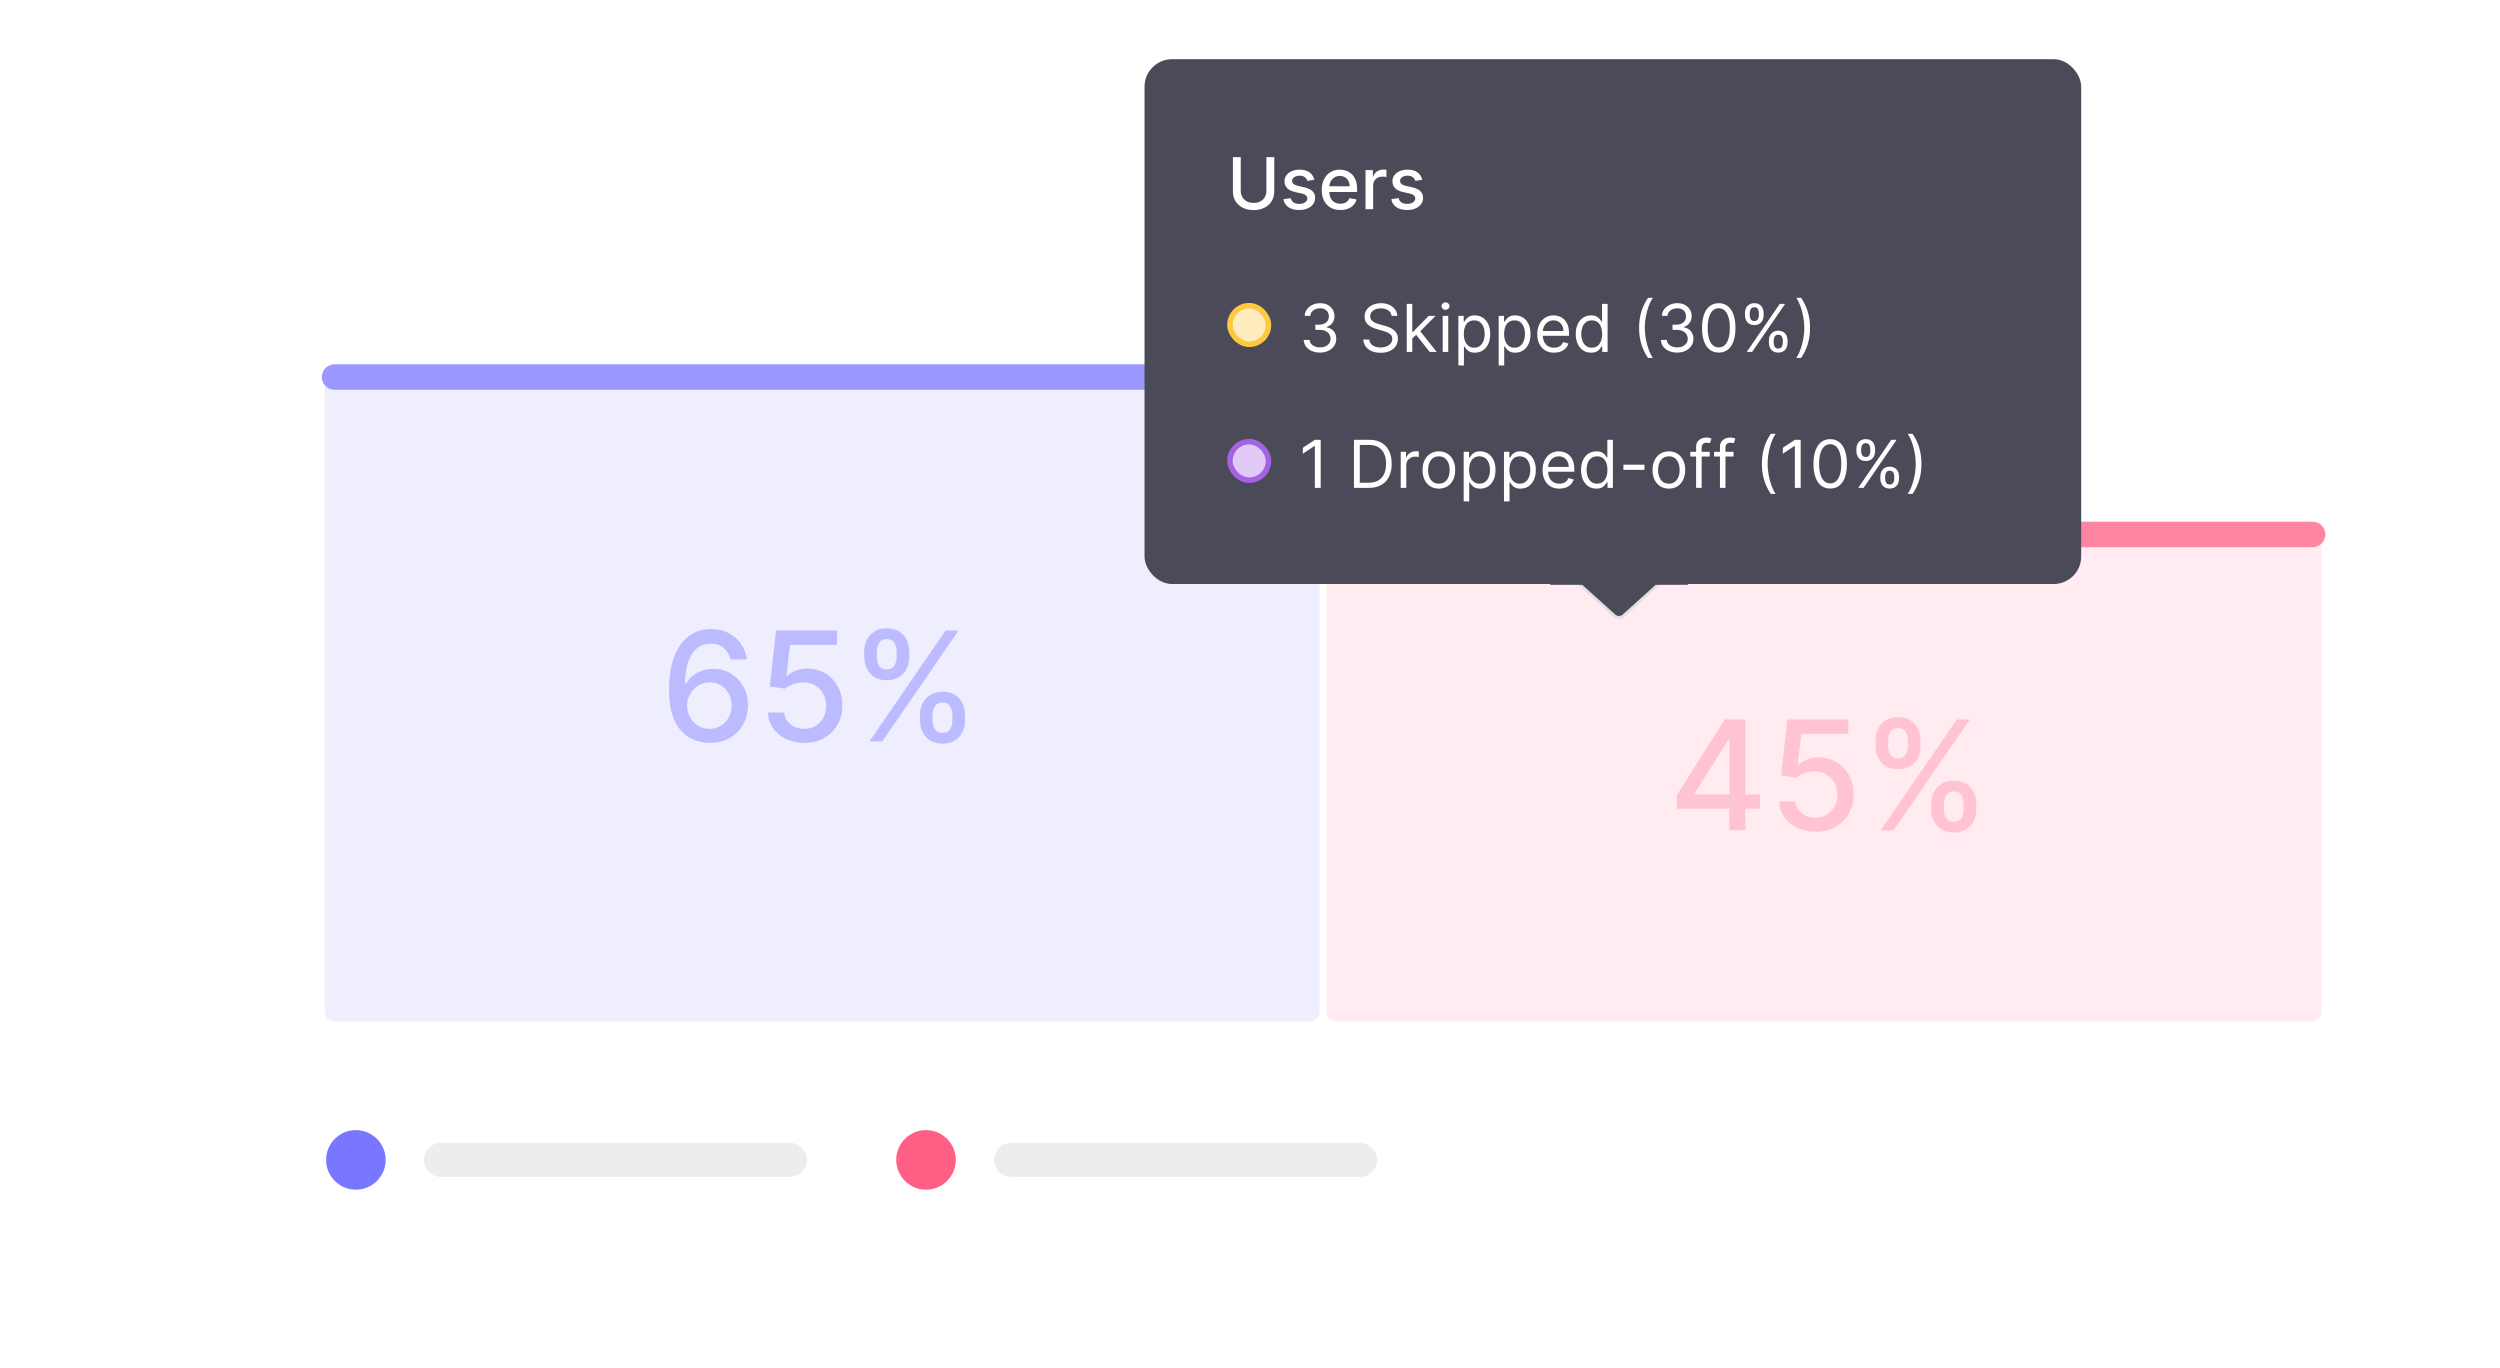 <svg width="371" height="203" viewBox="0 0 371 203" fill="none" xmlns="http://www.w3.org/2000/svg">
<g filter="url(#filter0_d_3761_542532)">
<path d="M348.22 22.394H44.628C37.654 22.394 32 28.047 32 35.022V179.372C32 186.346 37.654 192 44.628 192H348.22C355.194 192 360.848 186.346 360.848 179.372V35.022C360.848 28.047 355.194 22.394 348.22 22.394Z" fill="white"/>
<path d="M48.024 55.011C48.024 54.052 48.802 53.274 49.761 53.274H194.251C195.209 53.274 195.987 54.052 195.987 55.011V149.089C195.987 150.047 195.209 150.824 194.251 150.824H49.761C48.802 150.824 48.024 150.047 48.024 149.089V55.011Z" fill="#EFEEFF" stroke="white" stroke-width="0.316"/>
<path d="M194.529 53.117H49.655C48.609 53.117 47.761 53.965 47.761 55.011V55.011C47.761 56.057 48.609 56.905 49.655 56.905H194.529C195.575 56.905 196.424 56.057 196.424 55.011C196.424 53.965 195.575 53.117 194.529 53.117Z" fill="#9B98FF"/>
<path d="M196.689 78.373C196.689 77.413 197.467 76.636 198.426 76.636H342.916C343.875 76.636 344.652 77.413 344.652 78.373V149.088C344.652 150.047 343.875 150.825 342.916 150.825H198.426C197.467 150.825 196.689 150.047 196.689 149.088V78.373Z" fill="#FFEBF0" stroke="white" stroke-width="0.316"/>
<path d="M343.192 76.478H198.318C197.272 76.478 196.424 77.326 196.424 78.372V78.372C196.424 79.418 197.272 80.266 198.318 80.266H343.192C344.239 80.266 345.087 79.418 345.087 78.372C345.087 77.326 344.239 76.478 343.192 76.478Z" fill="#FF86A3"/>
<path d="M52.812 175.607C55.253 175.607 57.232 173.628 57.232 171.187C57.232 168.746 55.253 166.767 52.812 166.767C50.371 166.767 48.393 168.746 48.393 171.187C48.393 173.628 50.371 175.607 52.812 175.607Z" fill="#7976FF"/>
<path d="M117.214 168.661H65.44C64.045 168.661 62.914 169.791 62.914 171.186C62.914 172.581 64.045 173.712 65.44 173.712H117.214C118.609 173.712 119.74 172.581 119.74 171.186C119.74 169.791 118.609 168.661 117.214 168.661Z" fill="#EDEDEF"/>
<path d="M137.42 175.607C139.861 175.607 141.84 173.628 141.84 171.187C141.84 168.746 139.861 166.767 137.42 166.767C134.979 166.767 133 168.746 133 171.187C133 173.628 134.979 175.607 137.42 175.607Z" fill="#FF5E85"/>
<path d="M201.822 168.661H150.048C148.653 168.661 147.522 169.791 147.522 171.186C147.522 172.581 148.653 173.712 150.048 173.712H201.822C203.217 173.712 204.348 172.581 204.348 171.186C204.348 169.791 203.217 168.661 201.822 168.661Z" fill="#EDEDEF"/>
</g>
<path d="M248.848 120.003V117.995L255.955 106.768H257.537V109.724H256.534L251.45 117.77V117.899H261.191V120.003H248.848ZM256.646 123.215V119.392L256.662 118.477V106.768H259.015V123.215H256.646Z" fill="#FFC3D2"/>
<path d="M269.417 123.44C268.411 123.44 267.506 123.247 266.703 122.861C265.905 122.47 265.268 121.935 264.792 121.255C264.316 120.576 264.061 119.799 264.029 118.927H266.439C266.497 119.633 266.81 120.214 267.378 120.669C267.945 121.124 268.626 121.352 269.417 121.352C270.049 121.352 270.609 121.207 271.096 120.918C271.588 120.624 271.974 120.219 272.252 119.706C272.536 119.191 272.678 118.605 272.678 117.947C272.678 117.278 272.533 116.68 272.244 116.156C271.956 115.632 271.556 115.219 271.048 114.919C270.544 114.62 269.966 114.467 269.313 114.461C268.815 114.461 268.315 114.547 267.812 114.718C267.308 114.89 266.901 115.114 266.59 115.393L264.319 115.056L265.242 106.768H274.284V108.896H267.306L266.784 113.498H266.88C267.201 113.187 267.627 112.927 268.156 112.719C268.693 112.51 269.265 112.405 269.875 112.405C270.877 112.405 271.768 112.644 272.549 113.12C273.337 113.597 273.955 114.247 274.405 115.072C274.86 115.891 275.085 116.833 275.079 117.899C275.085 118.964 274.844 119.914 274.356 120.75C273.875 121.585 273.205 122.243 272.348 122.725C271.498 123.202 270.521 123.44 269.417 123.44Z" fill="#FFC3D2"/>
<path d="M286.598 120.131V119.264C286.598 118.643 286.726 118.075 286.984 117.562C287.246 117.043 287.626 116.628 288.124 116.317C288.627 116.001 289.235 115.843 289.947 115.843C290.674 115.843 291.285 115.998 291.778 116.308C292.271 116.619 292.642 117.034 292.894 117.553C293.151 118.073 293.28 118.643 293.28 119.264V120.131C293.28 120.752 293.151 121.322 292.894 121.842C292.637 122.356 292.259 122.77 291.762 123.087C291.269 123.397 290.664 123.553 289.947 123.553C289.224 123.553 288.614 123.397 288.116 123.087C287.618 122.77 287.241 122.356 286.984 121.842C286.726 121.322 286.598 120.752 286.598 120.131ZM288.47 119.264V120.131C288.47 120.592 288.579 121.009 288.798 121.384C289.018 121.759 289.401 121.946 289.947 121.946C290.488 121.946 290.865 121.759 291.079 121.384C291.294 121.009 291.4 120.592 291.4 120.131V119.264C291.4 118.804 291.296 118.386 291.087 118.011C290.884 117.637 290.504 117.45 289.947 117.45C289.412 117.45 289.031 117.637 288.806 118.011C288.582 118.386 288.47 118.804 288.47 119.264ZM278.326 110.72V109.852C278.326 109.231 278.455 108.661 278.712 108.142C278.974 107.623 279.354 107.207 279.853 106.897C280.356 106.586 280.964 106.432 281.675 106.432C282.403 106.432 283.014 106.586 283.506 106.897C283.999 107.207 284.371 107.623 284.622 108.142C284.874 108.661 285 109.231 285 109.852V110.72C285 111.341 284.871 111.911 284.615 112.43C284.363 112.944 283.988 113.359 283.49 113.675C282.998 113.986 282.393 114.14 281.675 114.14C280.948 114.14 280.334 113.986 279.837 113.675C279.344 113.359 278.969 112.944 278.712 112.43C278.455 111.911 278.326 111.341 278.326 110.72ZM280.206 109.852V110.72C280.206 111.18 280.312 111.597 280.527 111.972C280.746 112.347 281.129 112.535 281.675 112.535C282.21 112.535 282.585 112.347 282.799 111.972C283.019 111.597 283.129 111.18 283.129 110.72V109.852C283.129 109.392 283.024 108.974 282.816 108.6C282.607 108.225 282.227 108.037 281.675 108.037C281.14 108.037 280.76 108.225 280.535 108.6C280.315 108.974 280.206 109.392 280.206 109.852ZM279.089 123.215L290.397 106.768H292.316L281.009 123.215H279.089Z" fill="#FFC3D2"/>
<path d="M105.283 110.249C104.549 110.237 103.826 110.104 103.114 109.846C102.408 109.59 101.765 109.161 101.187 108.562C100.609 107.962 100.145 107.156 99.798 106.145C99.455 105.133 99.283 103.87 99.283 102.354C99.283 100.919 99.425 99.645 99.709 98.532C99.998 97.418 100.413 96.478 100.954 95.713C101.495 94.942 102.148 94.356 102.914 93.954C103.679 93.553 104.538 93.352 105.491 93.352C106.471 93.352 107.34 93.544 108.101 93.93C108.861 94.316 109.477 94.848 109.948 95.528C110.424 96.208 110.727 96.982 110.856 97.85H108.406C108.24 97.163 107.91 96.605 107.419 96.17C106.926 95.737 106.283 95.52 105.491 95.52C104.287 95.52 103.347 96.045 102.673 97.094C102.003 98.144 101.666 99.602 101.661 101.471H101.781C102.065 101.005 102.412 100.609 102.825 100.282C103.243 99.951 103.708 99.696 104.223 99.519C104.742 99.337 105.287 99.246 105.86 99.246C106.814 99.246 107.675 99.48 108.447 99.945C109.223 100.406 109.841 101.043 110.301 101.856C110.762 102.67 110.992 103.602 110.992 104.651C110.992 105.7 110.754 106.65 110.277 107.502C109.806 108.353 109.142 109.028 108.286 109.526C107.429 110.018 106.428 110.259 105.283 110.249ZM105.274 108.161C105.906 108.161 106.471 108.005 106.968 107.694C107.467 107.384 107.861 106.967 108.149 106.442C108.438 105.917 108.583 105.331 108.583 104.683C108.583 104.051 108.441 103.476 108.157 102.957C107.878 102.437 107.493 102.025 107.001 101.72C106.514 101.415 105.957 101.262 105.331 101.262C104.854 101.262 104.412 101.353 104.006 101.535C103.603 101.717 103.25 101.969 102.946 102.29C102.64 102.612 102.399 102.981 102.223 103.398C102.052 103.81 101.966 104.246 101.966 104.707C101.966 105.323 102.107 105.893 102.392 106.417C102.68 106.942 103.074 107.365 103.571 107.687C104.075 108.002 104.643 108.161 105.274 108.161Z" fill="#BCBBFF"/>
<path d="M119.345 110.249C118.338 110.249 117.434 110.056 116.63 109.67C115.833 109.279 115.196 108.744 114.719 108.064C114.242 107.384 113.988 106.608 113.956 105.735H116.365C116.425 106.442 116.738 107.022 117.305 107.478C117.873 107.933 118.552 108.161 119.345 108.161C119.977 108.161 120.536 108.016 121.023 107.726C121.516 107.432 121.901 107.028 122.18 106.515C122.464 106 122.605 105.414 122.605 104.755C122.605 104.086 122.461 103.489 122.172 102.965C121.882 102.44 121.484 102.028 120.975 101.728C120.472 101.428 119.894 101.276 119.24 101.27C118.743 101.27 118.242 101.356 117.739 101.527C117.236 101.699 116.829 101.923 116.518 102.202L114.245 101.865L115.169 93.576H124.212V95.705H117.233L116.711 100.307H116.807C117.129 99.996 117.555 99.736 118.084 99.528C118.619 99.319 119.192 99.214 119.803 99.214C120.803 99.214 121.695 99.452 122.477 99.929C123.264 100.406 123.882 101.056 124.332 101.881C124.787 102.699 125.012 103.642 125.007 104.707C125.012 105.773 124.771 106.723 124.284 107.559C123.802 108.393 123.133 109.052 122.276 109.534C121.425 110.01 120.448 110.249 119.345 110.249Z" fill="#BCBBFF"/>
<path d="M136.524 106.94V106.073C136.524 105.452 136.653 104.884 136.909 104.37C137.172 103.851 137.552 103.436 138.051 103.125C138.554 102.81 139.161 102.651 139.873 102.651C140.601 102.651 141.212 102.807 141.705 103.117C142.196 103.428 142.569 103.842 142.82 104.362C143.077 104.882 143.206 105.452 143.206 106.073V106.94C143.206 107.561 143.077 108.131 142.82 108.651C142.563 109.164 142.186 109.579 141.689 109.896C141.196 110.206 140.591 110.361 139.873 110.361C139.15 110.361 138.541 110.206 138.042 109.896C137.545 109.579 137.167 109.164 136.909 108.651C136.653 108.131 136.524 107.561 136.524 106.94ZM138.395 106.073V106.94C138.395 107.4 138.506 107.818 138.725 108.193C138.945 108.568 139.327 108.754 139.873 108.754C140.414 108.754 140.792 108.568 141.005 108.193C141.219 107.818 141.327 107.4 141.327 106.94V106.073C141.327 105.612 141.222 105.195 141.014 104.82C140.81 104.445 140.43 104.258 139.873 104.258C139.338 104.258 138.958 104.445 138.733 104.82C138.508 105.195 138.395 105.612 138.395 106.073ZM128.253 97.528V96.661C128.253 96.04 128.381 95.469 128.638 94.95C128.9 94.431 129.281 94.016 129.778 93.706C130.282 93.395 130.889 93.24 131.602 93.24C132.33 93.24 132.94 93.395 133.433 93.706C133.925 94.016 134.298 94.431 134.549 94.95C134.801 95.469 134.926 96.04 134.926 96.661V97.528C134.926 98.149 134.798 98.719 134.541 99.239C134.289 99.752 133.915 100.168 133.417 100.483C132.924 100.794 132.319 100.949 131.602 100.949C130.873 100.949 130.261 100.794 129.762 100.483C129.271 100.168 128.896 99.752 128.638 99.239C128.381 98.719 128.253 98.149 128.253 97.528ZM130.132 96.661V97.528C130.132 97.988 130.239 98.406 130.453 98.781C130.673 99.156 131.055 99.343 131.602 99.343C132.137 99.343 132.512 99.156 132.726 98.781C132.945 98.406 133.056 97.988 133.056 97.528V96.661C133.056 96.201 132.951 95.782 132.742 95.408C132.534 95.033 132.153 94.846 131.602 94.846C131.067 94.846 130.686 95.033 130.462 95.408C130.242 95.782 130.132 96.201 130.132 96.661ZM129.016 110.024L140.323 93.577H142.243L130.936 110.024H129.016Z" fill="#BCBBFF"/>
<g filter="url(#filter1_d_3761_542532)">
<rect x="169.848" y="5.514" width="139" height="77.882" rx="4.088" fill="#4A4A59"/>
<path d="M187.933 20.048H189.103V25.133C189.103 25.674 188.976 26.153 188.722 26.571C188.468 26.986 188.11 27.313 187.65 27.552C187.189 27.789 186.649 27.907 186.03 27.907C185.414 27.907 184.875 27.789 184.415 27.552C183.954 27.313 183.597 26.986 183.343 26.571C183.089 26.153 182.962 25.674 182.962 25.133V20.048H184.128V25.038C184.128 25.388 184.205 25.699 184.358 25.971C184.514 26.242 184.734 26.456 185.019 26.612C185.303 26.766 185.64 26.842 186.03 26.842C186.423 26.842 186.761 26.766 187.046 26.612C187.333 26.456 187.552 26.242 187.703 25.971C187.856 25.699 187.933 25.388 187.933 25.038V20.048ZM195.053 23.396L194.03 23.577C193.987 23.447 193.919 23.322 193.826 23.204C193.735 23.085 193.612 22.988 193.456 22.913C193.3 22.837 193.105 22.8 192.871 22.8C192.551 22.8 192.285 22.872 192.071 23.015C191.857 23.156 191.75 23.338 191.75 23.562C191.75 23.756 191.822 23.912 191.965 24.03C192.109 24.149 192.34 24.245 192.66 24.321L193.581 24.532C194.114 24.656 194.512 24.846 194.773 25.102C195.035 25.359 195.166 25.692 195.166 26.103C195.166 26.45 195.065 26.759 194.864 27.031C194.665 27.3 194.387 27.512 194.03 27.665C193.675 27.819 193.264 27.895 192.796 27.895C192.146 27.895 191.617 27.757 191.206 27.48C190.796 27.201 190.545 26.805 190.451 26.291L191.542 26.125C191.61 26.41 191.75 26.625 191.961 26.771C192.173 26.914 192.448 26.986 192.788 26.986C193.158 26.986 193.454 26.909 193.675 26.756C193.896 26.6 194.007 26.41 194.007 26.186C194.007 26.004 193.939 25.852 193.803 25.729C193.67 25.606 193.465 25.512 193.188 25.45L192.207 25.234C191.666 25.111 191.266 24.915 191.006 24.646C190.75 24.376 190.621 24.035 190.621 23.623C190.621 23.28 190.717 22.981 190.908 22.724C191.099 22.468 191.364 22.267 191.701 22.124C192.038 21.978 192.424 21.905 192.86 21.905C193.486 21.905 193.979 22.041 194.339 22.313C194.699 22.582 194.937 22.943 195.053 23.396ZM198.906 27.895C198.334 27.895 197.843 27.773 197.43 27.529C197.02 27.283 196.703 26.937 196.479 26.491C196.257 26.044 196.146 25.519 196.146 24.917C196.146 24.323 196.257 23.8 196.479 23.347C196.703 22.894 197.015 22.541 197.415 22.286C197.817 22.032 198.288 21.905 198.826 21.905C199.154 21.905 199.471 21.959 199.778 22.067C200.085 22.176 200.36 22.346 200.604 22.577C200.848 22.809 201.041 23.109 201.182 23.479C201.323 23.847 201.393 24.293 201.393 24.819V25.219H196.784V24.374H200.287C200.287 24.077 200.227 23.814 200.106 23.585C199.985 23.353 199.815 23.171 199.596 23.038C199.38 22.904 199.126 22.837 198.834 22.837C198.517 22.837 198.24 22.916 198.004 23.072C197.77 23.225 197.588 23.426 197.46 23.675C197.334 23.922 197.271 24.19 197.271 24.48V25.14C197.271 25.528 197.339 25.857 197.475 26.129C197.614 26.401 197.806 26.608 198.053 26.752C198.299 26.893 198.587 26.963 198.917 26.963C199.131 26.963 199.326 26.933 199.502 26.873C199.678 26.81 199.831 26.717 199.959 26.593C200.087 26.47 200.185 26.318 200.253 26.137L201.321 26.329C201.236 26.644 201.082 26.919 200.861 27.156C200.642 27.39 200.367 27.572 200.034 27.703C199.705 27.831 199.328 27.895 198.906 27.895ZM202.645 27.779V21.981H203.736V22.902H203.797C203.902 22.59 204.089 22.344 204.355 22.166C204.625 21.984 204.929 21.894 205.269 21.894C205.339 21.894 205.422 21.896 205.518 21.901C205.616 21.906 205.693 21.913 205.748 21.92V23C205.703 22.987 205.622 22.973 205.507 22.958C205.391 22.941 205.275 22.932 205.159 22.932C204.893 22.932 204.655 22.988 204.446 23.102C204.24 23.212 204.076 23.367 203.955 23.566C203.834 23.762 203.774 23.986 203.774 24.238V27.779H202.645ZM211.07 23.396L210.047 23.577C210.004 23.447 209.936 23.322 209.843 23.204C209.752 23.085 209.629 22.988 209.473 22.913C209.317 22.837 209.122 22.8 208.888 22.8C208.568 22.8 208.301 22.872 208.088 23.015C207.874 23.156 207.767 23.338 207.767 23.562C207.767 23.756 207.838 23.912 207.982 24.03C208.125 24.149 208.357 24.245 208.676 24.321L209.597 24.532C210.131 24.656 210.528 24.846 210.79 25.102C211.052 25.359 211.183 25.692 211.183 26.103C211.183 26.45 211.082 26.759 210.881 27.031C210.682 27.3 210.404 27.512 210.047 27.665C209.692 27.819 209.28 27.895 208.812 27.895C208.163 27.895 207.633 27.757 207.223 27.48C206.813 27.201 206.561 26.805 206.468 26.291L207.559 26.125C207.627 26.41 207.767 26.625 207.978 26.771C208.189 26.914 208.465 26.986 208.805 26.986C209.175 26.986 209.47 26.909 209.692 26.756C209.913 26.6 210.024 26.41 210.024 26.186C210.024 26.004 209.956 25.852 209.82 25.729C209.687 25.606 209.482 25.512 209.205 25.45L208.223 25.234C207.682 25.111 207.282 24.915 207.023 24.646C206.766 24.376 206.638 24.035 206.638 23.623C206.638 23.28 206.734 22.981 206.925 22.724C207.116 22.468 207.38 22.267 207.718 22.124C208.055 21.978 208.441 21.905 208.876 21.905C209.503 21.905 209.996 22.041 210.356 22.313C210.716 22.582 210.954 22.943 211.07 23.396Z" fill="white"/>
<rect x="182.521" y="42.093" width="5.724" height="5.724" rx="2.862" fill="#FFEDBF" stroke="#FFC93F" stroke-width="0.818"/>
<path d="M195.892 49.053C195.432 49.053 195.022 48.974 194.662 48.816C194.304 48.658 194.02 48.438 193.808 48.157C193.599 47.874 193.486 47.545 193.467 47.171H194.345C194.364 47.401 194.443 47.6 194.582 47.767C194.721 47.932 194.904 48.06 195.129 48.15C195.354 48.241 195.604 48.286 195.878 48.286C196.185 48.286 196.456 48.233 196.693 48.126C196.93 48.019 197.116 47.87 197.251 47.68C197.386 47.489 197.453 47.269 197.453 47.018C197.453 46.755 197.388 46.524 197.258 46.324C197.128 46.122 196.937 45.964 196.686 45.85C196.436 45.737 196.129 45.68 195.767 45.68H195.195V44.913H195.767C196.05 44.913 196.298 44.862 196.512 44.76C196.728 44.658 196.897 44.514 197.017 44.328C197.141 44.142 197.202 43.924 197.202 43.673C197.202 43.431 197.149 43.221 197.042 43.042C196.935 42.863 196.784 42.724 196.589 42.624C196.396 42.524 196.168 42.474 195.906 42.474C195.66 42.474 195.427 42.52 195.209 42.61C194.993 42.698 194.817 42.827 194.679 42.997C194.542 43.164 194.468 43.366 194.456 43.603H193.62C193.634 43.229 193.747 42.902 193.958 42.621C194.17 42.337 194.446 42.117 194.787 41.959C195.131 41.801 195.509 41.722 195.92 41.722C196.361 41.722 196.74 41.811 197.056 41.99C197.372 42.166 197.614 42.4 197.784 42.69C197.954 42.981 198.038 43.294 198.038 43.631C198.038 44.033 197.933 44.376 197.721 44.659C197.512 44.942 197.228 45.139 196.868 45.248V45.303C197.318 45.378 197.67 45.569 197.923 45.878C198.177 46.185 198.303 46.565 198.303 47.018C198.303 47.406 198.197 47.754 197.986 48.063C197.777 48.37 197.491 48.611 197.129 48.788C196.767 48.964 196.354 49.053 195.892 49.053ZM206.516 43.603C206.474 43.25 206.304 42.976 206.007 42.781C205.71 42.586 205.345 42.488 204.913 42.488C204.597 42.488 204.32 42.539 204.084 42.642C203.849 42.744 203.665 42.884 203.533 43.063C203.403 43.242 203.338 43.445 203.338 43.673C203.338 43.863 203.383 44.027 203.474 44.164C203.567 44.299 203.685 44.411 203.829 44.502C203.973 44.59 204.124 44.663 204.282 44.722C204.44 44.777 204.585 44.823 204.718 44.858L205.442 45.053C205.628 45.101 205.835 45.169 206.063 45.255C206.293 45.341 206.512 45.458 206.721 45.607C206.933 45.753 207.107 45.941 207.244 46.171C207.381 46.401 207.449 46.683 207.449 47.018C207.449 47.403 207.348 47.752 207.146 48.063C206.946 48.374 206.654 48.622 206.268 48.805C205.885 48.989 205.419 49.081 204.871 49.081C204.36 49.081 203.917 48.998 203.543 48.833C203.172 48.668 202.879 48.438 202.665 48.143C202.454 47.848 202.334 47.506 202.307 47.115H203.199C203.222 47.385 203.312 47.608 203.47 47.784C203.631 47.959 203.833 48.089 204.077 48.175C204.323 48.258 204.588 48.3 204.871 48.3C205.201 48.3 205.497 48.246 205.76 48.14C206.022 48.031 206.23 47.88 206.383 47.687C206.536 47.492 206.613 47.264 206.613 47.004C206.613 46.767 206.547 46.574 206.415 46.425C206.282 46.277 206.108 46.156 205.892 46.063C205.676 45.97 205.442 45.889 205.192 45.819L204.314 45.568C203.756 45.408 203.315 45.179 202.989 44.882C202.664 44.585 202.502 44.196 202.502 43.715C202.502 43.315 202.61 42.967 202.826 42.669C203.044 42.37 203.337 42.137 203.704 41.972C204.073 41.805 204.485 41.722 204.941 41.722C205.401 41.722 205.809 41.804 206.167 41.969C206.525 42.132 206.808 42.355 207.017 42.638C207.229 42.921 207.34 43.243 207.352 43.603H206.516ZM209.525 47.004L209.511 45.986H209.678L212.02 43.603H213.037L210.543 46.126H210.473L209.525 47.004ZM208.759 48.955V41.819H209.581V48.955H208.759ZM212.159 48.955L210.069 46.307L210.654 45.736L213.205 48.955H212.159ZM214.096 48.955V43.603H214.918V48.955H214.096ZM214.514 42.711C214.354 42.711 214.215 42.657 214.099 42.547C213.985 42.438 213.928 42.307 213.928 42.154C213.928 42 213.985 41.869 214.099 41.76C214.215 41.651 214.354 41.596 214.514 41.596C214.674 41.596 214.811 41.651 214.925 41.76C215.041 41.869 215.099 42 215.099 42.154C215.099 42.307 215.041 42.438 214.925 42.547C214.811 42.657 214.674 42.711 214.514 42.711ZM216.424 50.962V43.603H217.218V44.453H217.316C217.376 44.36 217.46 44.242 217.567 44.098C217.676 43.952 217.832 43.822 218.034 43.708C218.238 43.592 218.515 43.533 218.863 43.533C219.314 43.533 219.711 43.646 220.055 43.871C220.398 44.097 220.667 44.416 220.86 44.83C221.052 45.243 221.149 45.731 221.149 46.293C221.149 46.86 221.052 47.351 220.86 47.767C220.667 48.18 220.4 48.501 220.058 48.728C219.717 48.954 219.323 49.066 218.877 49.066C218.533 49.066 218.258 49.01 218.051 48.896C217.844 48.78 217.685 48.648 217.574 48.502C217.462 48.353 217.376 48.23 217.316 48.133H217.246V50.962H216.424ZM217.232 46.279C217.232 46.683 217.292 47.04 217.41 47.349C217.529 47.655 217.702 47.896 217.929 48.07C218.157 48.242 218.436 48.328 218.765 48.328C219.109 48.328 219.396 48.237 219.626 48.056C219.858 47.873 220.033 47.626 220.149 47.317C220.267 47.006 220.326 46.66 220.326 46.279C220.326 45.903 220.268 45.564 220.152 45.262C220.038 44.957 219.865 44.717 219.633 44.54C219.403 44.362 219.114 44.272 218.765 44.272C218.431 44.272 218.15 44.357 217.922 44.526C217.695 44.694 217.523 44.928 217.407 45.23C217.29 45.53 217.232 45.88 217.232 46.279ZM222.403 50.962V43.603H223.198V44.453H223.295C223.355 44.36 223.439 44.242 223.546 44.098C223.655 43.952 223.811 43.822 224.013 43.708C224.217 43.592 224.494 43.533 224.842 43.533C225.293 43.533 225.69 43.646 226.034 43.871C226.378 44.097 226.646 44.416 226.839 44.83C227.031 45.243 227.128 45.731 227.128 46.293C227.128 46.86 227.031 47.351 226.839 47.767C226.646 48.18 226.379 48.501 226.037 48.728C225.696 48.954 225.302 49.066 224.856 49.066C224.512 49.066 224.237 49.01 224.03 48.896C223.824 48.78 223.664 48.648 223.553 48.502C223.441 48.353 223.355 48.23 223.295 48.133H223.225V50.962H222.403ZM223.211 46.279C223.211 46.683 223.271 47.04 223.389 47.349C223.508 47.655 223.681 47.896 223.908 48.07C224.136 48.242 224.415 48.328 224.745 48.328C225.088 48.328 225.375 48.237 225.605 48.056C225.837 47.873 226.012 47.626 226.128 47.317C226.246 47.006 226.306 46.66 226.306 46.279C226.306 45.903 226.247 45.564 226.131 45.262C226.017 44.957 225.844 44.717 225.612 44.54C225.382 44.362 225.093 44.272 224.745 44.272C224.41 44.272 224.129 44.357 223.901 44.526C223.674 44.694 223.502 44.928 223.386 45.23C223.27 45.53 223.211 45.88 223.211 46.279ZM230.626 49.066C230.11 49.066 229.666 48.953 229.292 48.725C228.92 48.495 228.633 48.175 228.431 47.763C228.231 47.35 228.131 46.869 228.131 46.321C228.131 45.773 228.231 45.289 228.431 44.871C228.633 44.451 228.914 44.123 229.274 43.889C229.636 43.652 230.059 43.533 230.542 43.533C230.821 43.533 231.096 43.58 231.368 43.673C231.64 43.766 231.887 43.917 232.11 44.126C232.333 44.333 232.511 44.607 232.643 44.948C232.776 45.289 232.842 45.71 232.842 46.209V46.558H228.717V45.847H232.006C232.006 45.545 231.945 45.276 231.825 45.039C231.706 44.802 231.537 44.615 231.316 44.478C231.098 44.341 230.84 44.272 230.542 44.272C230.215 44.272 229.931 44.353 229.692 44.516C229.455 44.676 229.273 44.885 229.145 45.143C229.017 45.401 228.954 45.678 228.954 45.972V46.446C228.954 46.85 229.023 47.193 229.163 47.474C229.304 47.753 229.501 47.965 229.751 48.112C230.002 48.256 230.294 48.328 230.626 48.328C230.842 48.328 231.037 48.298 231.211 48.237C231.388 48.175 231.54 48.082 231.668 47.959C231.796 47.833 231.894 47.677 231.964 47.492L232.758 47.715C232.675 47.984 232.534 48.221 232.337 48.425C232.139 48.627 231.895 48.785 231.605 48.899C231.315 49.011 230.988 49.066 230.626 49.066ZM236.114 49.066C235.668 49.066 235.274 48.954 234.933 48.728C234.591 48.501 234.324 48.18 234.131 47.767C233.938 47.351 233.842 46.86 233.842 46.293C233.842 45.731 233.938 45.243 234.131 44.83C234.324 44.416 234.592 44.097 234.936 43.871C235.28 43.646 235.677 43.533 236.128 43.533C236.476 43.533 236.751 43.592 236.953 43.708C237.158 43.822 237.314 43.952 237.42 44.098C237.53 44.242 237.614 44.36 237.675 44.453H237.744V41.819H238.567V48.955H237.772V48.133H237.675C237.614 48.23 237.528 48.353 237.417 48.502C237.305 48.648 237.146 48.78 236.94 48.896C236.733 49.01 236.458 49.066 236.114 49.066ZM236.225 48.328C236.555 48.328 236.834 48.242 237.062 48.07C237.289 47.896 237.462 47.655 237.581 47.349C237.699 47.04 237.758 46.683 237.758 46.279C237.758 45.88 237.7 45.53 237.584 45.23C237.468 44.928 237.296 44.694 237.068 44.526C236.841 44.357 236.56 44.272 236.225 44.272C235.877 44.272 235.586 44.362 235.354 44.54C235.124 44.717 234.951 44.957 234.835 45.262C234.721 45.564 234.664 45.903 234.664 46.279C234.664 46.66 234.722 47.006 234.839 47.317C234.957 47.626 235.131 47.873 235.361 48.056C235.593 48.237 235.881 48.328 236.225 48.328ZM243.239 45.387C243.239 44.509 243.353 43.702 243.581 42.965C243.811 42.227 244.138 41.547 244.563 40.927H245.288C245.121 41.157 244.964 41.441 244.818 41.777C244.674 42.112 244.547 42.48 244.438 42.882C244.329 43.281 244.243 43.695 244.18 44.122C244.12 44.55 244.089 44.971 244.089 45.387C244.089 45.94 244.143 46.501 244.25 47.07C244.356 47.639 244.5 48.168 244.682 48.655C244.863 49.143 245.065 49.54 245.288 49.847H244.563C244.138 49.227 243.811 48.548 243.581 47.812C243.353 47.074 243.239 46.265 243.239 45.387ZM248.899 49.053C248.439 49.053 248.029 48.974 247.669 48.816C247.311 48.658 247.026 48.438 246.815 48.157C246.606 47.874 246.492 47.545 246.473 47.171H247.351C247.37 47.401 247.449 47.6 247.588 47.767C247.728 47.932 247.91 48.06 248.135 48.15C248.361 48.241 248.61 48.286 248.885 48.286C249.191 48.286 249.463 48.233 249.7 48.126C249.937 48.019 250.123 47.87 250.257 47.68C250.392 47.489 250.459 47.269 250.459 47.018C250.459 46.755 250.394 46.524 250.264 46.324C250.134 46.122 249.944 45.964 249.693 45.85C249.442 45.737 249.135 45.68 248.773 45.68H248.202V44.913H248.773C249.056 44.913 249.305 44.862 249.519 44.76C249.735 44.658 249.903 44.514 250.024 44.328C250.147 44.142 250.209 43.924 250.209 43.673C250.209 43.431 250.155 43.221 250.048 43.042C249.941 42.863 249.79 42.724 249.595 42.624C249.403 42.524 249.175 42.474 248.912 42.474C248.666 42.474 248.434 42.52 248.216 42.61C248 42.698 247.823 42.827 247.686 42.997C247.549 43.164 247.475 43.366 247.463 43.603H246.627C246.641 43.229 246.753 42.902 246.965 42.621C247.176 42.337 247.453 42.117 247.794 41.959C248.138 41.801 248.515 41.722 248.926 41.722C249.368 41.722 249.746 41.811 250.062 41.99C250.378 42.166 250.621 42.4 250.79 42.69C250.96 42.981 251.045 43.294 251.045 43.631C251.045 44.033 250.939 44.376 250.728 44.659C250.519 44.942 250.234 45.139 249.874 45.248V45.303C250.325 45.378 250.677 45.569 250.93 45.878C251.183 46.185 251.31 46.565 251.31 47.018C251.31 47.406 251.204 47.754 250.993 48.063C250.784 48.37 250.498 48.611 250.135 48.788C249.773 48.964 249.361 49.053 248.899 49.053ZM255.062 49.053C254.537 49.053 254.09 48.91 253.721 48.624C253.351 48.336 253.069 47.919 252.874 47.373C252.679 46.825 252.581 46.163 252.581 45.387C252.581 44.616 252.679 43.957 252.874 43.411C253.072 42.863 253.355 42.445 253.724 42.157C254.096 41.867 254.542 41.722 255.062 41.722C255.583 41.722 256.027 41.867 256.397 42.157C256.768 42.445 257.052 42.863 257.247 43.411C257.444 43.957 257.543 44.616 257.543 45.387C257.543 46.163 257.445 46.825 257.25 47.373C257.055 47.919 256.773 48.336 256.404 48.624C256.034 48.91 255.587 49.053 255.062 49.053ZM255.062 48.286C255.583 48.286 255.987 48.035 256.275 47.533C256.563 47.032 256.707 46.316 256.707 45.387C256.707 44.769 256.641 44.243 256.508 43.809C256.378 43.374 256.19 43.043 255.944 42.816C255.7 42.588 255.406 42.474 255.062 42.474C254.547 42.474 254.144 42.729 253.853 43.237C253.563 43.744 253.418 44.46 253.418 45.387C253.418 46.005 253.483 46.53 253.613 46.962C253.743 47.394 253.93 47.723 254.174 47.948C254.42 48.173 254.716 48.286 255.062 48.286ZM262.505 47.617V47.241C262.505 46.981 262.558 46.742 262.665 46.526C262.774 46.308 262.932 46.134 263.139 46.004C263.348 45.871 263.601 45.805 263.898 45.805C264.2 45.805 264.454 45.871 264.658 46.004C264.862 46.134 265.017 46.308 265.121 46.526C265.226 46.742 265.278 46.981 265.278 47.241V47.617C265.278 47.877 265.225 48.117 265.118 48.335C265.013 48.551 264.858 48.725 264.651 48.858C264.447 48.987 264.196 49.053 263.898 49.053C263.596 49.053 263.342 48.987 263.135 48.858C262.929 48.725 262.772 48.551 262.665 48.335C262.558 48.117 262.505 47.877 262.505 47.617ZM263.215 47.241V47.617C263.215 47.833 263.267 48.027 263.369 48.199C263.471 48.368 263.648 48.453 263.898 48.453C264.142 48.453 264.314 48.368 264.414 48.199C264.516 48.027 264.567 47.833 264.567 47.617V47.241C264.567 47.025 264.519 46.832 264.421 46.662C264.323 46.49 264.149 46.404 263.898 46.404C263.654 46.404 263.479 46.49 263.372 46.662C263.268 46.832 263.215 47.025 263.215 47.241ZM258.951 43.533V43.157C258.951 42.897 259.004 42.659 259.111 42.443C259.22 42.224 259.378 42.05 259.585 41.92C259.794 41.788 260.047 41.722 260.344 41.722C260.646 41.722 260.9 41.788 261.104 41.92C261.308 42.05 261.463 42.224 261.567 42.443C261.672 42.659 261.724 42.897 261.724 43.157V43.533C261.724 43.794 261.671 44.033 261.564 44.251C261.459 44.467 261.304 44.642 261.097 44.774C260.893 44.904 260.642 44.969 260.344 44.969C260.042 44.969 259.788 44.904 259.581 44.774C259.375 44.642 259.218 44.467 259.111 44.251C259.004 44.033 258.951 43.794 258.951 43.533ZM259.661 43.157V43.533C259.661 43.749 259.713 43.943 259.815 44.115C259.917 44.285 260.094 44.37 260.344 44.37C260.588 44.37 260.76 44.285 260.86 44.115C260.962 43.943 261.013 43.749 261.013 43.533V43.157C261.013 42.941 260.965 42.748 260.867 42.579C260.77 42.407 260.595 42.321 260.344 42.321C260.101 42.321 259.925 42.407 259.818 42.579C259.714 42.748 259.661 42.941 259.661 43.157ZM259.216 48.955L264.121 41.819H264.916L260.01 48.955H259.216ZM268.609 45.387C268.609 46.265 268.494 47.074 268.264 47.812C268.037 48.548 267.71 49.227 267.285 49.847H266.56C266.728 49.617 266.883 49.334 267.027 48.997C267.174 48.662 267.301 48.295 267.411 47.896C267.52 47.494 267.605 47.079 267.665 46.652C267.728 46.222 267.759 45.801 267.759 45.387C267.759 44.834 267.706 44.273 267.599 43.704C267.492 43.135 267.348 42.607 267.167 42.119C266.985 41.631 266.783 41.234 266.56 40.927H267.285C267.71 41.547 268.037 42.227 268.264 42.965C268.494 43.702 268.609 44.509 268.609 45.387Z" fill="white"/>
<rect x="182.521" y="62.27" width="5.724" height="5.724" rx="2.862" fill="#E1CBF6" stroke="#A562E3" stroke-width="0.818"/>
<path d="M195.99 61.996V69.132H195.125V62.902H195.084L193.341 64.058V63.18L195.125 61.996H195.99ZM203.129 69.132H200.927V61.996H203.226C203.919 61.996 204.511 62.139 205.003 62.424C205.496 62.708 205.873 63.115 206.136 63.647C206.398 64.177 206.53 64.811 206.53 65.55C206.53 66.293 206.397 66.933 206.132 67.469C205.868 68.004 205.482 68.415 204.976 68.703C204.469 68.989 203.854 69.132 203.129 69.132ZM201.791 68.365H203.073C203.663 68.365 204.152 68.251 204.54 68.023C204.928 67.796 205.217 67.472 205.408 67.051C205.598 66.631 205.693 66.13 205.693 65.55C205.693 64.974 205.599 64.478 205.411 64.062C205.223 63.644 204.942 63.323 204.568 63.1C204.194 62.875 203.728 62.762 203.171 62.762H201.791V68.365ZM207.867 69.132V63.78H208.662V64.588H208.718C208.815 64.323 208.992 64.108 209.247 63.943C209.503 63.778 209.791 63.696 210.111 63.696C210.172 63.696 210.247 63.697 210.338 63.7C210.428 63.702 210.497 63.705 210.543 63.71V64.546C210.516 64.539 210.452 64.529 210.352 64.515C210.254 64.499 210.151 64.49 210.042 64.49C209.782 64.49 209.549 64.545 209.345 64.654C209.143 64.761 208.982 64.91 208.864 65.1C208.748 65.288 208.69 65.503 208.69 65.745V69.132H207.867ZM213.529 69.243C213.046 69.243 212.622 69.128 212.258 68.898C211.895 68.668 211.612 68.346 211.408 67.933C211.205 67.519 211.104 67.036 211.104 66.483C211.104 65.926 211.205 65.439 211.408 65.023C211.612 64.608 211.895 64.285 212.258 64.055C212.622 63.825 213.046 63.71 213.529 63.71C214.013 63.71 214.435 63.825 214.798 64.055C215.162 64.285 215.446 64.608 215.648 65.023C215.852 65.439 215.955 65.926 215.955 66.483C215.955 67.036 215.852 67.519 215.648 67.933C215.446 68.346 215.162 68.668 214.798 68.898C214.435 69.128 214.013 69.243 213.529 69.243ZM213.529 68.504C213.896 68.504 214.198 68.41 214.435 68.222C214.672 68.034 214.848 67.787 214.962 67.48C215.075 67.173 215.132 66.841 215.132 66.483C215.132 66.126 215.075 65.792 214.962 65.483C214.848 65.174 214.672 64.925 214.435 64.734C214.198 64.544 213.896 64.449 213.529 64.449C213.162 64.449 212.86 64.544 212.624 64.734C212.387 64.925 212.211 65.174 212.097 65.483C211.984 65.792 211.927 66.126 211.927 66.483C211.927 66.841 211.984 67.173 212.097 67.48C212.211 67.787 212.387 68.034 212.624 68.222C212.86 68.41 213.162 68.504 213.529 68.504ZM217.21 71.138V63.78H218.004V64.63H218.102C218.162 64.537 218.246 64.418 218.353 64.274C218.462 64.128 218.617 63.998 218.819 63.884C219.024 63.768 219.3 63.71 219.649 63.71C220.099 63.71 220.497 63.823 220.84 64.048C221.184 64.273 221.452 64.593 221.645 65.006C221.838 65.419 221.934 65.907 221.934 66.469C221.934 67.036 221.838 67.528 221.645 67.943C221.452 68.357 221.185 68.677 220.844 68.905C220.502 69.13 220.109 69.243 219.663 69.243C219.319 69.243 219.044 69.186 218.837 69.072C218.63 68.956 218.471 68.825 218.36 68.678C218.248 68.53 218.162 68.407 218.102 68.309H218.032V71.138H217.21ZM218.018 66.456C218.018 66.86 218.077 67.216 218.196 67.525C218.314 67.832 218.487 68.072 218.715 68.246C218.943 68.418 219.221 68.504 219.551 68.504C219.895 68.504 220.182 68.414 220.412 68.233C220.644 68.049 220.818 67.803 220.934 67.494C221.053 67.183 221.112 66.837 221.112 66.456C221.112 66.079 221.054 65.74 220.938 65.438C220.824 65.134 220.651 64.893 220.419 64.717C220.189 64.538 219.9 64.449 219.551 64.449C219.217 64.449 218.936 64.533 218.708 64.703C218.48 64.87 218.308 65.105 218.192 65.407C218.076 65.706 218.018 66.056 218.018 66.456ZM223.189 71.138V63.78H223.983V64.63H224.081C224.141 64.537 224.225 64.418 224.332 64.274C224.441 64.128 224.596 63.998 224.799 63.884C225.003 63.768 225.279 63.71 225.628 63.71C226.078 63.71 226.476 63.823 226.819 64.048C227.163 64.273 227.432 64.593 227.624 65.006C227.817 65.419 227.914 65.907 227.914 66.469C227.914 67.036 227.817 67.528 227.624 67.943C227.432 68.357 227.164 68.677 226.823 68.905C226.481 69.13 226.088 69.243 225.642 69.243C225.298 69.243 225.023 69.186 224.816 69.072C224.609 68.956 224.45 68.825 224.339 68.678C224.227 68.53 224.141 68.407 224.081 68.309H224.011V71.138H223.189ZM223.997 66.456C223.997 66.86 224.056 67.216 224.175 67.525C224.293 67.832 224.466 68.072 224.694 68.246C224.922 68.418 225.2 68.504 225.53 68.504C225.874 68.504 226.161 68.414 226.391 68.233C226.623 68.049 226.797 67.803 226.914 67.494C227.032 67.183 227.091 66.837 227.091 66.456C227.091 66.079 227.033 65.74 226.917 65.438C226.803 65.134 226.63 64.893 226.398 64.717C226.168 64.538 225.879 64.449 225.53 64.449C225.196 64.449 224.915 64.533 224.687 64.703C224.459 64.87 224.288 65.105 224.171 65.407C224.055 65.706 223.997 66.056 223.997 66.456ZM231.412 69.243C230.896 69.243 230.451 69.129 230.077 68.901C229.706 68.671 229.419 68.351 229.217 67.94C229.017 67.526 228.917 67.046 228.917 66.497C228.917 65.949 229.017 65.466 229.217 65.048C229.419 64.627 229.7 64.3 230.06 64.065C230.422 63.828 230.845 63.71 231.328 63.71C231.607 63.71 231.882 63.756 232.154 63.849C232.426 63.942 232.673 64.093 232.896 64.302C233.119 64.509 233.297 64.783 233.429 65.124C233.562 65.466 233.628 65.886 233.628 66.386V66.734H229.502V66.023H232.792C232.792 65.722 232.731 65.452 232.61 65.215C232.492 64.978 232.322 64.791 232.102 64.654C231.883 64.517 231.625 64.449 231.328 64.449C231.001 64.449 230.717 64.53 230.478 64.692C230.241 64.853 230.059 65.062 229.931 65.32C229.803 65.578 229.739 65.854 229.739 66.149V66.623C229.739 67.027 229.809 67.37 229.948 67.651C230.09 67.929 230.286 68.142 230.537 68.288C230.788 68.432 231.08 68.504 231.412 68.504C231.628 68.504 231.823 68.474 231.997 68.414C232.174 68.351 232.326 68.258 232.454 68.135C232.581 68.01 232.68 67.854 232.75 67.668L233.544 67.891C233.46 68.16 233.32 68.397 233.123 68.602C232.925 68.804 232.681 68.962 232.391 69.076C232.1 69.187 231.774 69.243 231.412 69.243ZM236.899 69.243C236.453 69.243 236.06 69.13 235.718 68.905C235.377 68.677 235.11 68.357 234.917 67.943C234.724 67.528 234.628 67.036 234.628 66.469C234.628 65.907 234.724 65.419 234.917 65.006C235.11 64.593 235.378 64.273 235.722 64.048C236.066 63.823 236.463 63.71 236.913 63.71C237.262 63.71 237.537 63.768 237.739 63.884C237.944 63.998 238.099 64.128 238.206 64.274C238.315 64.418 238.4 64.537 238.46 64.63H238.53V61.996H239.352V69.132H238.558V68.309H238.46C238.4 68.407 238.314 68.53 238.203 68.678C238.091 68.825 237.932 68.956 237.725 69.072C237.519 69.186 237.243 69.243 236.899 69.243ZM237.011 68.504C237.341 68.504 237.62 68.418 237.847 68.246C238.075 68.072 238.248 67.832 238.366 67.525C238.485 67.216 238.544 66.86 238.544 66.456C238.544 66.056 238.486 65.706 238.37 65.407C238.254 65.105 238.082 64.87 237.854 64.703C237.627 64.533 237.345 64.449 237.011 64.449C236.663 64.449 236.372 64.538 236.14 64.717C235.91 64.893 235.737 65.134 235.621 65.438C235.507 65.74 235.45 66.079 235.45 66.456C235.45 66.837 235.508 67.183 235.624 67.494C235.743 67.803 235.917 68.049 236.147 68.233C236.379 68.414 236.667 68.504 237.011 68.504ZM244.039 65.689V66.456H240.917V65.689H244.039ZM247.66 69.243C247.177 69.243 246.753 69.128 246.388 68.898C246.026 68.668 245.742 68.346 245.538 67.933C245.336 67.519 245.235 67.036 245.235 66.483C245.235 65.926 245.336 65.439 245.538 65.023C245.742 64.608 246.026 64.285 246.388 64.055C246.753 63.825 247.177 63.71 247.66 63.71C248.143 63.71 248.566 63.825 248.928 64.055C249.293 64.285 249.576 64.608 249.778 65.023C249.983 65.439 250.085 65.926 250.085 66.483C250.085 67.036 249.983 67.519 249.778 67.933C249.576 68.346 249.293 68.668 248.928 68.898C248.566 69.128 248.143 69.243 247.66 69.243ZM247.66 68.504C248.027 68.504 248.329 68.41 248.566 68.222C248.803 68.034 248.978 67.787 249.092 67.48C249.206 67.173 249.263 66.841 249.263 66.483C249.263 66.126 249.206 65.792 249.092 65.483C248.978 65.174 248.803 64.925 248.566 64.734C248.329 64.544 248.027 64.449 247.66 64.449C247.293 64.449 246.991 64.544 246.754 64.734C246.517 64.925 246.342 65.174 246.228 65.483C246.114 65.792 246.057 66.126 246.057 66.483C246.057 66.841 246.114 67.173 246.228 67.48C246.342 67.787 246.517 68.034 246.754 68.222C246.991 68.41 247.293 68.504 247.66 68.504ZM253.723 63.78V64.477H250.838V63.78H253.723ZM251.703 69.132V63.041C251.703 62.734 251.775 62.479 251.919 62.274C252.063 62.07 252.25 61.917 252.479 61.815C252.709 61.712 252.952 61.661 253.208 61.661C253.41 61.661 253.575 61.677 253.702 61.71C253.83 61.742 253.925 61.773 253.988 61.8L253.751 62.511C253.709 62.497 253.651 62.48 253.577 62.459C253.505 62.438 253.41 62.428 253.291 62.428C253.02 62.428 252.823 62.496 252.702 62.633C252.584 62.77 252.525 62.971 252.525 63.236V69.132H251.703ZM257.259 63.78V64.477H254.374V63.78H257.259ZM255.238 69.132V63.041C255.238 62.734 255.31 62.479 255.454 62.274C255.598 62.07 255.785 61.917 256.015 61.815C256.245 61.712 256.488 61.661 256.743 61.661C256.945 61.661 257.11 61.677 257.238 61.71C257.366 61.742 257.461 61.773 257.524 61.8L257.287 62.511C257.245 62.497 257.187 62.48 257.113 62.459C257.041 62.438 256.945 62.428 256.827 62.428C256.555 62.428 256.359 62.496 256.238 62.633C256.12 62.77 256.06 62.971 256.06 63.236V69.132H255.238ZM261.464 65.564C261.464 64.686 261.578 63.878 261.805 63.142C262.035 62.403 262.363 61.724 262.788 61.104H263.513C263.345 61.334 263.188 61.617 263.042 61.954C262.898 62.288 262.772 62.657 262.662 63.058C262.553 63.458 262.467 63.871 262.405 64.299C262.344 64.726 262.314 65.148 262.314 65.564C262.314 66.116 262.367 66.677 262.474 67.246C262.581 67.816 262.725 68.344 262.906 68.832C263.087 69.32 263.29 69.717 263.513 70.023H262.788C262.363 69.403 262.035 68.725 261.805 67.989C261.578 67.25 261.464 66.442 261.464 65.564ZM267.221 61.996V69.132H266.357V62.902H266.315L264.573 64.058V63.18L266.357 61.996H267.221ZM271.6 69.229C271.075 69.229 270.628 69.086 270.259 68.8C269.89 68.512 269.607 68.096 269.412 67.55C269.217 67.001 269.12 66.339 269.12 65.564C269.12 64.792 269.217 64.134 269.412 63.588C269.61 63.04 269.893 62.622 270.262 62.334C270.634 62.043 271.08 61.898 271.6 61.898C272.121 61.898 272.566 62.043 272.935 62.334C273.307 62.622 273.59 63.04 273.785 63.588C273.983 64.134 274.081 64.792 274.081 65.564C274.081 66.339 273.984 67.001 273.789 67.55C273.593 68.096 273.311 68.512 272.942 68.8C272.573 69.086 272.125 69.229 271.6 69.229ZM271.6 68.463C272.121 68.463 272.525 68.212 272.813 67.71C273.101 67.208 273.245 66.493 273.245 65.564C273.245 64.946 273.179 64.419 273.046 63.985C272.916 63.551 272.728 63.22 272.482 62.992C272.238 62.764 271.944 62.651 271.6 62.651C271.085 62.651 270.682 62.905 270.391 63.414C270.101 63.92 269.956 64.637 269.956 65.564C269.956 66.181 270.021 66.706 270.151 67.138C270.281 67.57 270.468 67.899 270.712 68.124C270.958 68.35 271.254 68.463 271.6 68.463ZM279.043 67.793V67.417C279.043 67.157 279.096 66.919 279.203 66.703C279.312 66.485 279.47 66.31 279.677 66.18C279.886 66.048 280.139 65.982 280.437 65.982C280.739 65.982 280.992 66.048 281.196 66.18C281.401 66.31 281.555 66.485 281.66 66.703C281.764 66.919 281.816 67.157 281.816 67.417V67.793C281.816 68.054 281.763 68.293 281.656 68.511C281.552 68.727 281.396 68.901 281.189 69.034C280.985 69.164 280.734 69.229 280.437 69.229C280.135 69.229 279.88 69.164 279.674 69.034C279.467 68.901 279.31 68.727 279.203 68.511C279.096 68.293 279.043 68.054 279.043 67.793ZM279.754 67.417V67.793C279.754 68.01 279.805 68.204 279.907 68.375C280.009 68.545 280.186 68.63 280.437 68.63C280.68 68.63 280.852 68.545 280.952 68.375C281.054 68.204 281.106 68.01 281.106 67.793V67.417C281.106 67.201 281.057 67.008 280.959 66.839C280.862 66.667 280.687 66.581 280.437 66.581C280.193 66.581 280.017 66.667 279.91 66.839C279.806 67.008 279.754 67.201 279.754 67.417ZM275.489 63.71V63.334C275.489 63.073 275.542 62.835 275.649 62.619C275.758 62.401 275.916 62.227 276.123 62.097C276.332 61.964 276.585 61.898 276.883 61.898C277.185 61.898 277.438 61.964 277.642 62.097C277.847 62.227 278.001 62.401 278.106 62.619C278.21 62.835 278.262 63.073 278.262 63.334V63.71C278.262 63.97 278.209 64.209 278.102 64.428C277.998 64.644 277.842 64.818 277.635 64.95C277.431 65.08 277.18 65.145 276.883 65.145C276.581 65.145 276.326 65.08 276.12 64.95C275.913 64.818 275.756 64.644 275.649 64.428C275.542 64.209 275.489 63.97 275.489 63.71ZM276.2 63.334V63.71C276.2 63.926 276.251 64.12 276.353 64.292C276.455 64.461 276.632 64.546 276.883 64.546C277.127 64.546 277.298 64.461 277.398 64.292C277.5 64.12 277.552 63.926 277.552 63.71V63.334C277.552 63.118 277.503 62.925 277.405 62.755C277.308 62.583 277.133 62.497 276.883 62.497C276.639 62.497 276.463 62.583 276.356 62.755C276.252 62.925 276.2 63.118 276.2 63.334ZM275.754 69.132L280.66 61.996H281.454L276.548 69.132H275.754ZM285.147 65.564C285.147 66.442 285.032 67.25 284.802 67.989C284.575 68.725 284.248 69.403 283.823 70.023H283.099C283.266 69.793 283.421 69.51 283.565 69.173C283.712 68.839 283.84 68.472 283.949 68.072C284.058 67.67 284.143 67.256 284.203 66.828C284.266 66.399 284.297 65.977 284.297 65.564C284.297 65.011 284.244 64.45 284.137 63.881C284.03 63.312 283.886 62.783 283.705 62.295C283.524 61.807 283.322 61.41 283.099 61.104H283.823C284.248 61.724 284.575 62.403 284.802 63.142C285.032 63.878 285.147 64.686 285.147 65.564Z" fill="white"/>
<path d="M239.572 88.079C239.961 88.429 240.551 88.429 240.94 88.079L247.662 82.025C248.358 81.398 247.914 80.243 246.978 80.243L233.534 80.243C232.598 80.243 232.154 81.398 232.85 82.025L239.572 88.079Z" fill="#4A4A59" stroke="#E0E0E0" stroke-width="0.409"/>
<rect x="250.477" y="83.514" width="20.441" height="4.088" transform="rotate(180 250.477 83.514)" fill="#4A4A59"/>
</g>
<defs>
<filter id="filter0_d_3761_542532" x="22.577" y="13.913" width="347.693" height="188.451" filterUnits="userSpaceOnUse" color-interpolation-filters="sRGB">
<feFlood flood-opacity="0" result="BackgroundImageFix"/>
<feColorMatrix in="SourceAlpha" type="matrix" values="0 0 0 0 0 0 0 0 0 0 0 0 0 0 0 0 0 0 127 0" result="hardAlpha"/>
<feOffset dy="0.942"/>
<feGaussianBlur stdDeviation="4.711"/>
<feColorMatrix type="matrix" values="0 0 0 0 0.29 0 0 0 0 0.29 0 0 0 0 0.349 0 0 0 0.2 0"/>
<feBlend mode="normal" in2="BackgroundImageFix" result="effect1_dropShadow_3761_542532"/>
<feBlend mode="normal" in="SourceGraphic" in2="effect1_dropShadow_3761_542532" result="shape"/>
</filter>
<filter id="filter1_d_3761_542532" x="161.671" y="0.608" width="155.353" height="99.385" filterUnits="userSpaceOnUse" color-interpolation-filters="sRGB">
<feFlood flood-opacity="0" result="BackgroundImageFix"/>
<feColorMatrix in="SourceAlpha" type="matrix" values="0 0 0 0 0 0 0 0 0 0 0 0 0 0 0 0 0 0 127 0" result="hardAlpha"/>
<feOffset dy="3.271"/>
<feGaussianBlur stdDeviation="4.088"/>
<feColorMatrix type="matrix" values="0 0 0 0 0.29 0 0 0 0 0.29 0 0 0 0 0.349 0 0 0 0.2 0"/>
<feBlend mode="normal" in2="BackgroundImageFix" result="effect1_dropShadow_3761_542532"/>
<feBlend mode="normal" in="SourceGraphic" in2="effect1_dropShadow_3761_542532" result="shape"/>
</filter>
</defs>
</svg>

